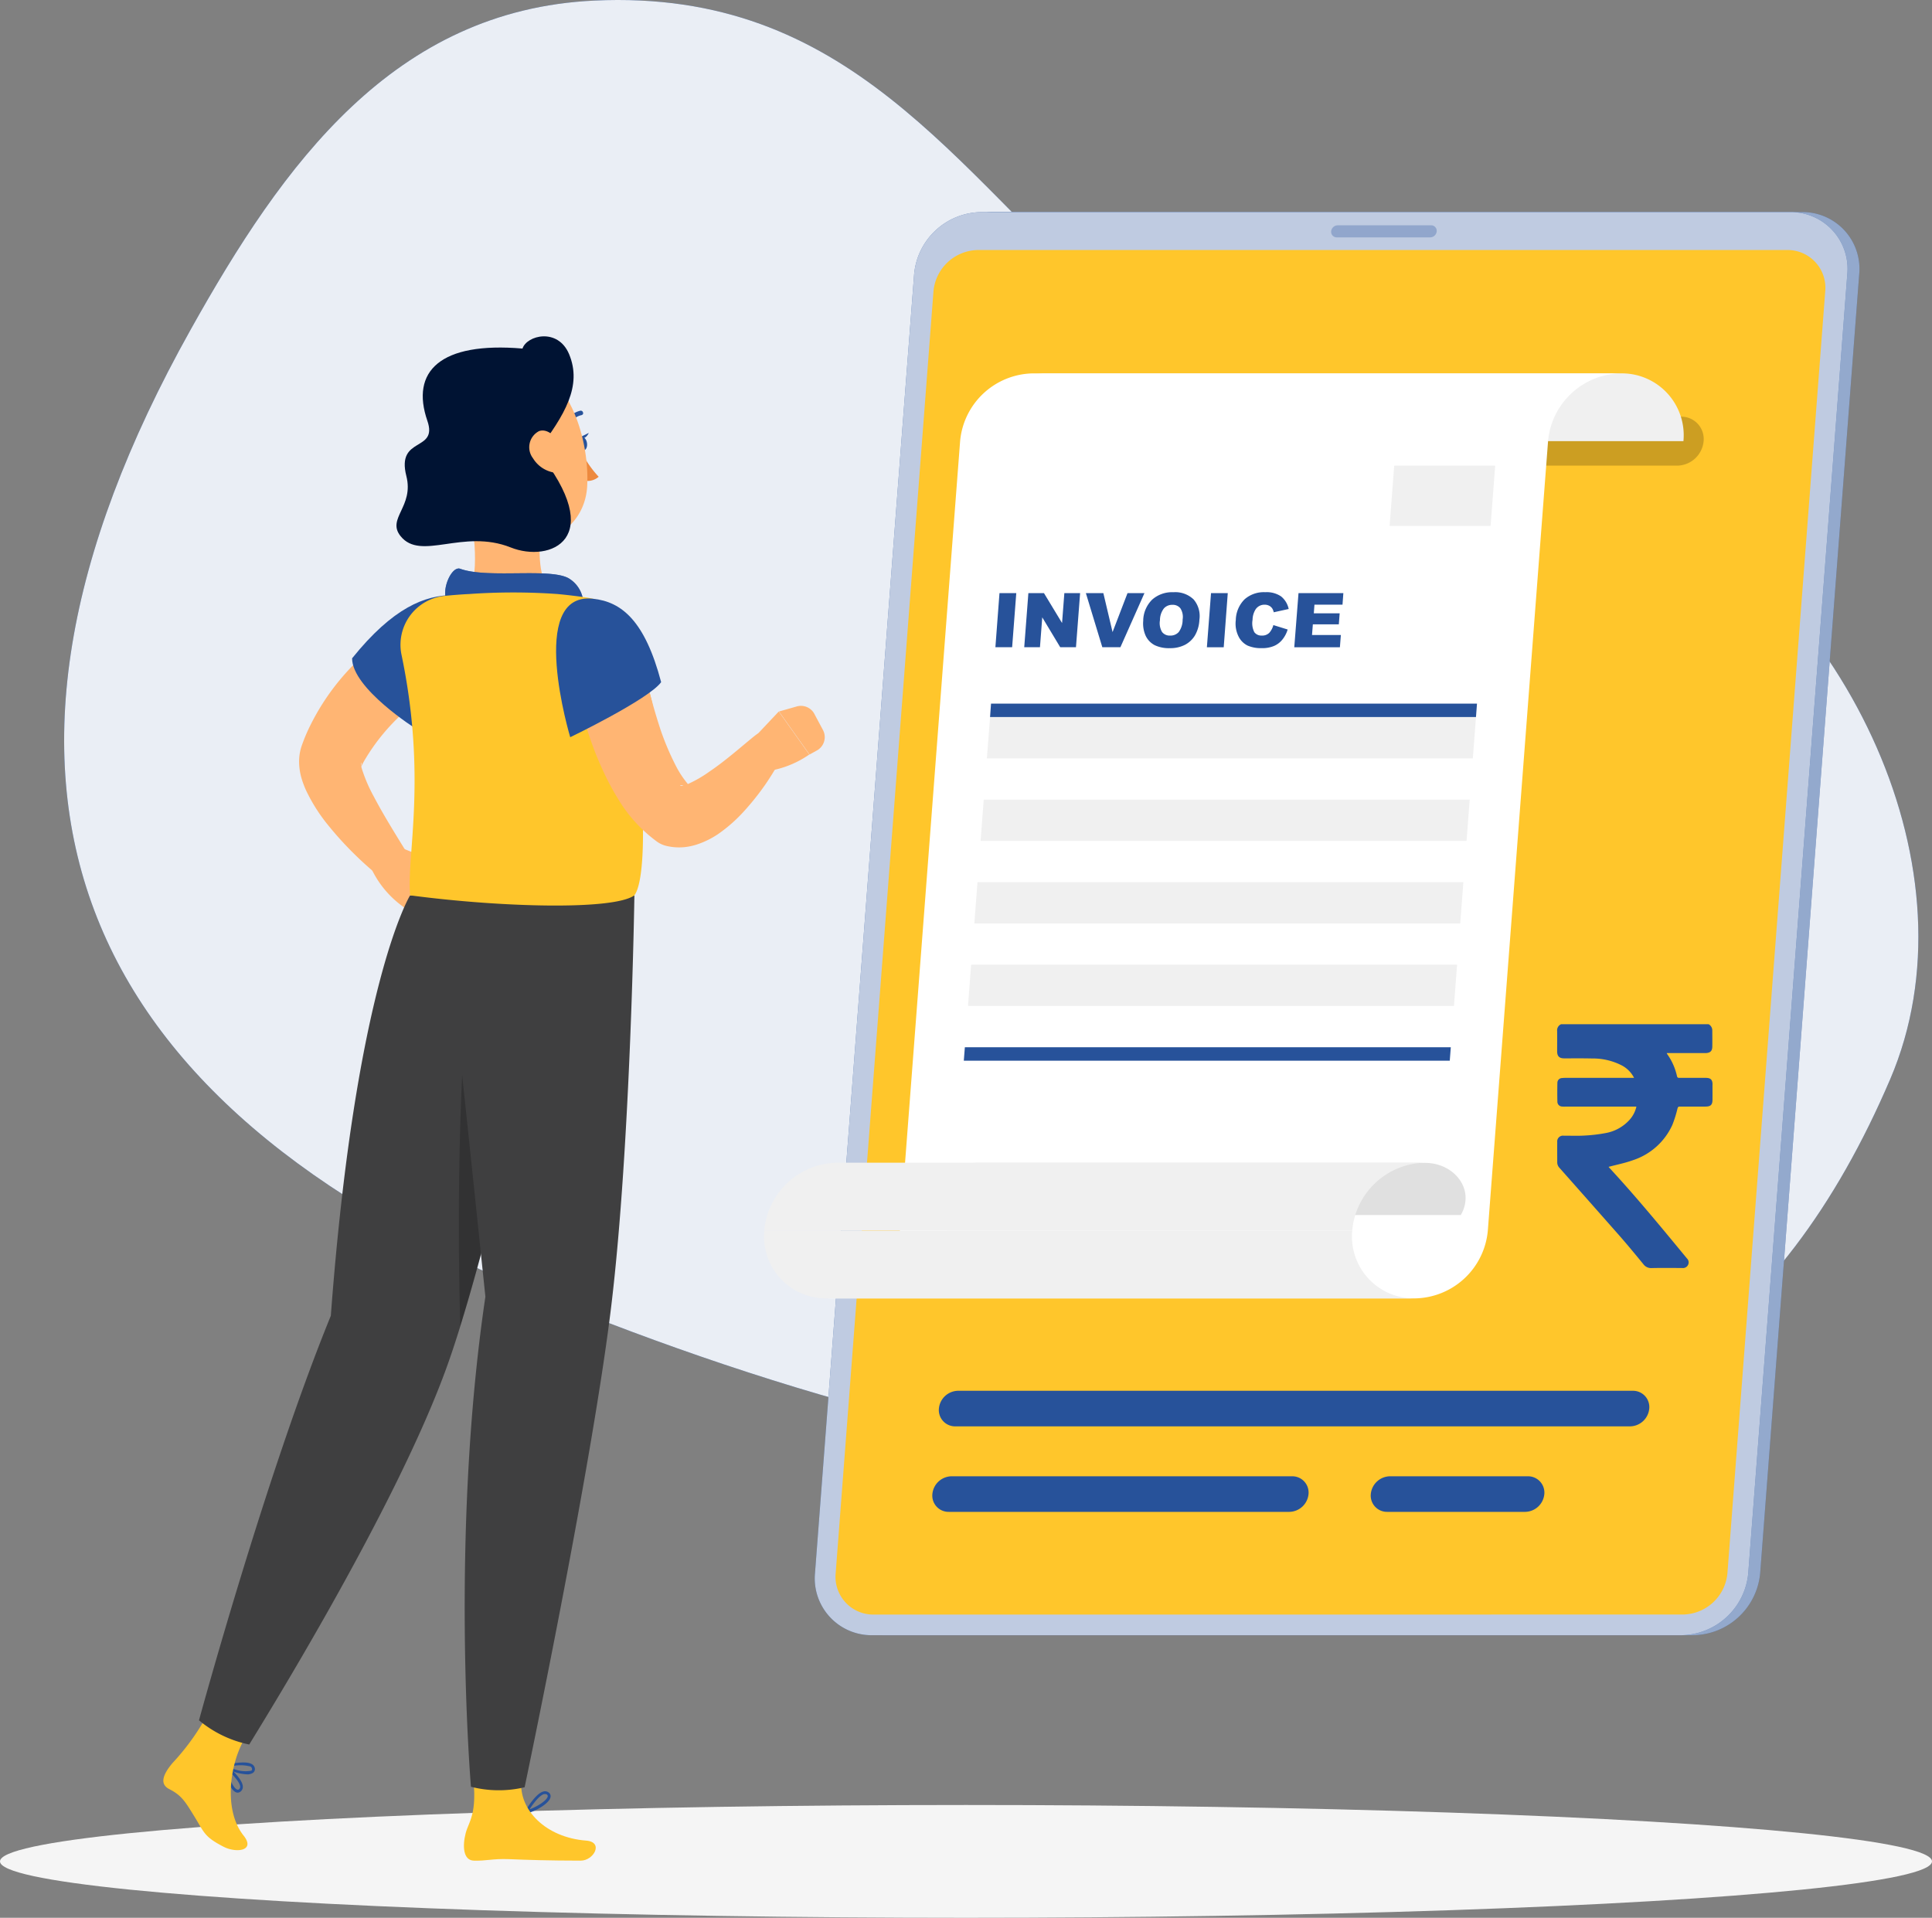 <svg xmlns="http://www.w3.org/2000/svg" xmlns:xlink="http://www.w3.org/1999/xlink" width="200.9" height="199.431" viewBox="0 0 200.9 199.431">
  <rect x="0" y="0" width="200.9" height="199.431" fill="#808080" stroke="none"/>
  <defs>
    <clipPath id="clip-path">
      <rect id="Rectangle_16233" data-name="Rectangle 16233" width="16.162" height="25.361" fill="#27529a"/>
    </clipPath>
  </defs>
  <g id="Group_33839" data-name="Group 33839" transform="translate(-199.049 -3497.453)">
    <g id="Group_3875" data-name="Group 3875" transform="translate(20585.199 11427.729)">
      <g id="freepik--background-simple--inject-198" transform="translate(-20379.48 -7930.276)">
        <path id="Path_2723" data-name="Path 2723" d="M258.866,154.838c9.165-21.428-4.176-49.958-26.215-61.858-19.226-10.362-36.265-1.834-54.346-17.858C161.483,60.2,150.619,41.415,124.093,42.674c-20.868.99-32.354,17.014-41.964,34.229-26.334,47.072-12.62,80.405,36.726,100.61,23.593,9.678,53.88,18.728,79.566,17.931C229.221,194.512,247.494,181.4,258.866,154.838Z" transform="translate(-68.981 -42.614)" fill="#27529a"/>
        <path id="Path_2724" data-name="Path 2724" d="M258.866,154.838c9.165-21.428-4.176-49.958-26.215-61.858-19.226-10.362-36.265-1.834-54.346-17.858C161.483,60.2,150.619,41.415,124.093,42.674c-20.868.99-32.354,17.014-41.964,34.229-26.334,47.072-12.62,80.405,36.726,100.61,23.593,9.678,53.88,18.728,79.566,17.931C229.221,194.512,247.494,181.4,258.866,154.838Z" transform="translate(-68.981 -42.614)" fill="#fff" opacity="0.9"/>
      </g>
      <g id="freepik--Shadow--inject-198" transform="translate(-20386.15 -7742.574)">
        <ellipse id="freepik--path--inject-198" cx="100.45" cy="5.865" rx="100.45" ry="5.865" transform="translate(0 0)" fill="#f5f5f5"/>
      </g>
      <g id="freepik--Invoice--inject-198" transform="translate(-20306.701 -7908.219)">
        <path id="Path_2725" data-name="Path 2725" d="M312.175,233.178H228.04a5.906,5.906,0,0,1-5.953-6.445l10.3-135.1a7.1,7.1,0,0,1,6.942-6.445h84.136a5.9,5.9,0,0,1,5.953,6.445l-10.3,135.1A7.1,7.1,0,0,1,312.175,233.178Z" transform="translate(-215.535 -85.189)" fill="#27529a"/>
        <path id="Path_2726" data-name="Path 2726" d="M312.175,233.178H228.04a5.906,5.906,0,0,1-5.953-6.445l10.3-135.1a7.1,7.1,0,0,1,6.942-6.445h84.136a5.9,5.9,0,0,1,5.953,6.445l-10.3,135.1A7.1,7.1,0,0,1,312.175,233.178Z" transform="translate(-215.535 -85.189)" fill="#fff" opacity="0.5"/>
        <path id="Path_2727" data-name="Path 2727" d="M309.761,233.178H225.62a5.906,5.906,0,0,1-5.953-6.445l10.31-135.1a7.1,7.1,0,0,1,6.947-6.445H321.06a5.9,5.9,0,0,1,5.953,6.445l-10.3,135.1A7.1,7.1,0,0,1,309.761,233.178Z" transform="translate(-214.369 -85.189)" fill="#27529a"/>
        <path id="Path_2728" data-name="Path 2728" d="M309.761,233.178H225.62a5.906,5.906,0,0,1-5.953-6.445l10.31-135.1a7.1,7.1,0,0,1,6.947-6.445H321.06a5.9,5.9,0,0,1,5.953,6.445l-10.3,135.1A7.1,7.1,0,0,1,309.761,233.178Z" transform="translate(-214.369 -85.189)" fill="#fff" opacity="0.7"/>
        <path id="Path_2729" data-name="Path 2729" d="M227.792,234.7a3.927,3.927,0,0,1-3.968-4.295l10.17-133.306A4.72,4.72,0,0,1,238.62,92.8h84.136a3.927,3.927,0,0,1,3.969,4.295L316.554,230.4a4.72,4.72,0,0,1-4.621,4.295Z" transform="translate(-216.376 -88.857)" fill="#ffc62b"/>
        <path id="Path_2730" data-name="Path 2730" d="M334.553,131.342H274.343a2.331,2.331,0,0,1-2.352-2.549h0a2.808,2.808,0,0,1,2.741-2.544h60.211a2.326,2.326,0,0,1,2.352,2.544h0a2.8,2.8,0,0,1-2.741,2.549Z" transform="translate(-239.592 -104.977)" opacity="0.2"/>
        <path id="Path_2731" data-name="Path 2731" d="M333.592,89.094h-9.724a.575.575,0,0,1-.58-.627h0a.694.694,0,0,1,.673-.627h9.729a.575.575,0,0,1,.575.627h0a.684.684,0,0,1-.673.627Z" transform="translate(-264.317 -86.467)" fill="#27529a" opacity="0.3"/>
        <path id="Path_2732" data-name="Path 2732" d="M269.947,124.605a6.435,6.435,0,0,0-6.507-7.046h61.133a6.434,6.434,0,0,1,6.507,7.046Z" transform="translate(-235.476 -100.789)" fill="#f0f0f0"/>
        <path id="Path_2733" data-name="Path 2733" d="M243.528,117.56a7.74,7.74,0,0,0-7.59,7.046l-6.264,82.1a7.735,7.735,0,0,1-7.585,7.046h61.133a7.74,7.74,0,0,0,7.59-7.046l6.264-82.1a7.735,7.735,0,0,1,7.585-7.046Z" transform="translate(-215.549 -100.789)" fill="#fff"/>
        <path id="Path_2734" data-name="Path 2734" d="M270.626,289.63a6.435,6.435,0,0,0,6.507,7.046H216a6.435,6.435,0,0,1-6.507-7.046Z" transform="translate(-209.464 -183.714)" fill="#f0f0f0"/>
        <path id="Path_2735" data-name="Path 2735" d="M255,281.454c.233-3-.71-5.424-3.7-5.424h47.072c2.995,0,5.248,2.741,3.709,5.424Z" transform="translate(-229.626 -177.16)" fill="#e0e0e0"/>
        <path id="Path_2736" data-name="Path 2736" d="M270.653,283.061A7.735,7.735,0,0,1,278.238,276H217.1a7.735,7.735,0,0,0-7.585,7.046Z" transform="translate(-209.491 -177.145)" fill="#f0f0f0"/>
        <path id="Path_2737" data-name="Path 2737" d="M316.436,325.479H246.263a1.694,1.694,0,0,1-1.71-1.85h0a2.036,2.036,0,0,1,1.989-1.85h70.179a1.694,1.694,0,0,1,1.7,1.85h0A2.036,2.036,0,0,1,316.436,325.479Z" transform="translate(-226.371 -199.208)" fill="#27529a"/>
        <path id="Path_2738" data-name="Path 2738" d="M280.368,342.639H244.953a1.689,1.689,0,0,1-1.71-1.85h0a2.036,2.036,0,0,1,1.989-1.85h35.416a1.694,1.694,0,0,1,1.71,1.85h0a2.036,2.036,0,0,1-1.989,1.849Z" transform="translate(-225.739 -207.477)" fill="#27529a"/>
        <path id="Path_2739" data-name="Path 2739" d="M347.3,342.639H332.952a1.689,1.689,0,0,1-1.71-1.85h0a2.036,2.036,0,0,1,1.989-1.85h14.346a1.7,1.7,0,0,1,1.71,1.85h0a2.036,2.036,0,0,1-1.989,1.85Z" transform="translate(-268.148 -207.477)" fill="#27529a"/>
        <path id="Path_2741" data-name="Path 2741" d="M256.325,161.67h1.746l-.43,5.626H255.9Z" transform="translate(-231.842 -122.047)" fill="#27529a"/>
        <path id="Path_2742" data-name="Path 2742" d="M262.12,161.67h1.622l1.881,3.108.238-3.108H267.5l-.43,5.626h-1.637l-1.87-3.108-.238,3.108H261.69Z" transform="translate(-234.633 -122.047)" fill="#27529a"/>
        <path id="Path_2743" data-name="Path 2743" d="M274.06,161.67h1.818l.958,4.051,1.554-4.051h1.761l-2.5,5.626h-1.881Z" transform="translate(-240.594 -122.047)" fill="#27529a"/>
        <path id="Path_2744" data-name="Path 2744" d="M285.551,164.394a3.15,3.15,0,0,1,.933-2.145,3.108,3.108,0,0,1,2.2-.767,2.751,2.751,0,0,1,2.109.751,2.663,2.663,0,0,1,.6,2.114,3.59,3.59,0,0,1-.456,1.616,2.653,2.653,0,0,1-1.036.984,3.342,3.342,0,0,1-1.591.352,3.44,3.44,0,0,1-1.554-.306,2.129,2.129,0,0,1-.938-.958,3.109,3.109,0,0,1-.259-1.642Zm1.741,0a1.787,1.787,0,0,0,.223,1.228.989.989,0,0,0,.834.368,1.145,1.145,0,0,0,.891-.363,2.16,2.16,0,0,0,.409-1.306,1.648,1.648,0,0,0-.233-1.166,1,1,0,0,0-.839-.363,1.145,1.145,0,0,0-.876.373,2.021,2.021,0,0,0-.409,1.233Z" transform="translate(-246.122 -121.953)" fill="#27529a"/>
        <path id="Path_2745" data-name="Path 2745" d="M298.78,161.67h1.741L300.1,167.3H298.35Z" transform="translate(-252.3 -122.047)" fill="#27529a"/>
        <path id="Path_2746" data-name="Path 2746" d="M308.034,164.9l1.487.461a3.03,3.03,0,0,1-.565,1.067,2.254,2.254,0,0,1-.865.648,3.14,3.14,0,0,1-1.264.223,3.482,3.482,0,0,1-1.477-.269,2.072,2.072,0,0,1-.932-.938,2.984,2.984,0,0,1-.29-1.715,3.139,3.139,0,0,1,.907-2.15,3.02,3.02,0,0,1,2.155-.746,2.668,2.668,0,0,1,1.637.43,2.269,2.269,0,0,1,.8,1.316l-1.554.342a1.222,1.222,0,0,0-.14-.373.85.85,0,0,0-.332-.306.984.984,0,0,0-.466-.109,1.1,1.1,0,0,0-.943.477,2.1,2.1,0,0,0-.321,1.1,2.031,2.031,0,0,0,.186,1.285.907.907,0,0,0,.772.347,1.036,1.036,0,0,0,.777-.28A1.943,1.943,0,0,0,308.034,164.9Z" transform="translate(-255.072 -121.955)" fill="#27529a"/>
        <path id="Path_2747" data-name="Path 2747" d="M316.33,161.67h4.663l-.088,1.2h-2.917l-.067.9h2.689l-.088,1.145h-2.7l-.088,1.109h3l-.1,1.274H315.89Z" transform="translate(-260.753 -122.047)" fill="#27529a"/>
        <path id="Path_2748" data-name="Path 2748" d="M305.358,185.249H254.83l.1-1.4h50.533Z" transform="translate(-231.327 -132.736)" fill="#27529a"/>
        <path id="Path_2749" data-name="Path 2749" d="M305.05,186.55H254.522l-.332,4.295h50.533Z" transform="translate(-231.018 -134.037)" fill="#f0f0f0"/>
        <path id="Path_2750" data-name="Path 2750" d="M303.79,203.12H253.256l-.326,4.29h50.533Z" transform="translate(-230.411 -142.023)" fill="#f0f0f0"/>
        <path id="Path_2751" data-name="Path 2751" d="M302.524,219.68H252l-.326,4.295H302.2Z" transform="translate(-229.804 -150.003)" fill="#f0f0f0"/>
        <path id="Path_2752" data-name="Path 2752" d="M301.26,236.25H250.726l-.326,4.29h50.533Z" transform="translate(-229.192 -157.989)" fill="#f0f0f0"/>
        <path id="Path_2753" data-name="Path 2753" d="M300.093,254.214H249.56l.109-1.4H300.2Z" transform="translate(-228.787 -165.969)" fill="#27529a"/>
        <path id="Path_2754" data-name="Path 2754" d="M335.5,136.08H346l-.477,6.264h-10.5Z" transform="translate(-269.972 -109.715)" fill="#f0f0f0"/>
        <g id="Group_33836" data-name="Group 33836" transform="translate(82.471 84.451)" clip-path="url(#clip-path)">
          <path id="Path_29201" data-name="Path 29201" d="M16.159,6.28c0-.51-.193-.7-.708-.7-.907,0-1.813,0-2.72,0-.13,0-.227,0-.266-.173A6.27,6.27,0,0,0,11.439,3.1.707.707,0,0,1,11.4,3h3.89c.066,0,.132,0,.2,0,.433-.027.634-.215.644-.647.013-.569,0-1.139,0-1.708A.726.726,0,0,0,15.748,0H.415A.691.691,0,0,0,0,.715c.011.7,0,1.4,0,2.1,0,.516.223.735.737.737.973,0,1.946-.012,2.918.012A6.535,6.535,0,0,1,6.75,4.3,3,3,0,0,1,8,5.58H.842A3.011,3.011,0,0,0,.5,5.6a.491.491,0,0,0-.474.481q-.023,1,0,2a.5.5,0,0,0,.478.48,2.984,2.984,0,0,0,.321.009H8.242a3.081,3.081,0,0,1-.7,1.36,4.4,4.4,0,0,1-2.552,1.4,16.382,16.382,0,0,1-2.2.252c-.7.041-1.4.007-2.1.011a.6.6,0,0,0-.68.665c-.008.7,0,1.4,0,2.1a.824.824,0,0,0,.232.578q3.092,3.49,6.177,6.987c.87.992,1.71,2.01,2.547,3.03a.988.988,0,0,0,.864.406c1.063-.023,2.126-.012,3.19-.005a.587.587,0,0,0,.6-.339.569.569,0,0,0-.122-.658C10.9,21.206,8.307,18.052,5.539,15.05c-.076-.083-.148-.169-.189-.216.843-.226,1.709-.393,2.528-.691a6.835,6.835,0,0,0,4.1-3.665,12.2,12.2,0,0,0,.538-1.713c.042-.151.091-.2.243-.2.89.006,1.78,0,2.671,0,.532,0,.72-.182.724-.706s0-1.056,0-1.584" transform="translate(0)" fill="#27529a"/>
        </g>
      </g>
      <g id="freepik--Character--inject-198" transform="translate(-20369.164 -7895.298)">
        <path id="Path_2755" data-name="Path 2755" d="M133.85,212.973l1.875.751a4.212,4.212,0,0,1,1.741,1.306l.86,1.088a1.9,1.9,0,0,1-.062,2.44l-.912,1.036a1.912,1.912,0,0,1-2.715.161l-.881-.777a10.229,10.229,0,0,1-3.487-4.393l.518-.518A3.58,3.58,0,0,1,133.85,212.973Z" transform="translate(-108.834 -159.677)" fill="#ffb573"/>
        <path id="Path_2756" data-name="Path 2756" d="M132.175,171.683l-.611.4-.679.466c-.451.321-.907.653-1.347.99-.886.689-1.746,1.4-2.544,2.155a20.972,20.972,0,0,0-4.01,4.88c-.13.218-.243.435-.352.658l-.083.166a2.132,2.132,0,0,0,.052-.212.642.642,0,0,0,0-.259c-.047-.15-.052.238.067.622a15.925,15.925,0,0,0,1.238,2.87c1.067,2.041,2.4,4.145,3.668,6.217l.031.057a1.824,1.824,0,0,1-.606,2.5,1.844,1.844,0,0,1-2.072-.119,33.919,33.919,0,0,1-2.958-2.59,35.16,35.16,0,0,1-2.7-2.948,17.941,17.941,0,0,1-2.378-3.694,9.952,9.952,0,0,1-.487-1.274,6.341,6.341,0,0,1-.269-1.746,5.118,5.118,0,0,1,.13-1.192,5.665,5.665,0,0,1,.2-.658l.1-.264c.13-.357.275-.7.425-1.036a24.3,24.3,0,0,1,4.942-7.092,31.473,31.473,0,0,1,3.108-2.782c.549-.425,1.1-.839,1.679-1.228.29-.2.58-.394.881-.58l.461-.28.518-.3a3.627,3.627,0,0,1,3.813,6.155Z" transform="translate(-102.02 -136.562)" fill="#ffb573"/>
        <path id="Path_2757" data-name="Path 2757" d="M137.369,162.05c-3.026,0-6.341,1.311-10.589,6.58,0,3.145,6.637,7.326,6.637,7.326S144.3,162.024,137.369,162.05Z" transform="translate(-107.153 -135.151)" fill="#27529a"/>
        <path id="Path_2758" data-name="Path 2758" d="M102.514,399.749a.614.614,0,0,1-.161-.026c-.627-.223-1.217-1.818-1.254-2.71a.135.135,0,0,1,.078-.135.15.15,0,0,1,.161,0c.067.057,1.627,1.337,1.7,2.2a.606.606,0,0,1-.14.466A.518.518,0,0,1,102.514,399.749Zm-1.083-2.388c.14.844.622,1.943,1.036,2.072a.192.192,0,0,0,.223-.083.316.316,0,0,0,.073-.249C102.705,398.609,101.939,397.816,101.431,397.36Z" transform="translate(-94.776 -248.309)" fill="#27529a"/>
        <path id="Path_2759" data-name="Path 2759" d="M103.487,397.62a5.046,5.046,0,0,1-2.326-.715.147.147,0,0,1,.047-.264c.083,0,2.036-.518,2.772-.083a.6.6,0,0,1,.3.389.477.477,0,0,1-.187.518,1.067,1.067,0,0,1-.6.155Zm-1.85-.782a3.337,3.337,0,0,0,2.285.4c.052-.036.1-.088.067-.228a.3.3,0,0,0-.161-.207A4.1,4.1,0,0,0,101.637,396.838Z" transform="translate(-94.775 -248.082)" fill="#27529a"/>
        <path id="Path_2760" data-name="Path 2760" d="M89.851,391.386a24.411,24.411,0,0,0,3.865-5.486s4.808,1.181,3.865,2.59c-1.715,2.513-2.549,7.678-.342,10.444,1.259,1.58-.73,1.844-2.072,1.166-2.072-1.072-2-1.477-3.108-3.254-.933-1.518-1.3-2.114-2.59-2.767C88.431,393.516,88.949,392.459,89.851,391.386Z" transform="translate(-88.895 -243.029)" fill="#ffc62b"/>
        <path id="Path_2761" data-name="Path 2761" d="M134.072,222.33S127.109,256.316,122,270.858c-5.357,15.242-20.148,38.768-20.723,39.778a11.836,11.836,0,0,1-5.227-2.518s6.942-25.515,13.708-42.068c2.59-34.556,8.232-43.695,8.232-43.695Z" transform="translate(-92.343 -164.201)" fill="#3f3f40"/>
        <path id="Path_2762" data-name="Path 2762" d="M148.569,257.315c-.316,6.574-.518,15.615-.223,26.619,2.129-6.859,4.445-16.159,6.393-24.505C153.439,257.694,151.418,256.86,148.569,257.315Z" transform="translate(-117.477 -181.002)" opacity="0.2"/>
        <path id="Path_2763" data-name="Path 2763" d="M149.72,141.89c.73,2.958,1.445,7.771.28,10.362,0,0,4.362.2,9.937,4.663,2.627-3.854-.414-4.611-.414-4.611-2.316-.518-2.2-3.627-2.2-5.828Z" transform="translate(-118.208 -125.435)" fill="#ffb573"/>
        <path id="Path_2764" data-name="Path 2764" d="M146.568,160.723c-2.176-.238-.673-4.373.456-3.968,2.86,1.036,9.274-.114,11.258.979a3.128,3.128,0,0,1,1.482,3.336S148.909,160.982,146.568,160.723Z" transform="translate(-116.154 -132.585)" fill="#27529a"/>
        <path id="Path_2765" data-name="Path 2765" d="M146.568,160.723c-2.176-.238-.673-4.373.456-3.968,2.86,1.036,9.274-.114,11.258.979a3.128,3.128,0,0,1,1.482,3.336S148.909,160.982,146.568,160.723Z" transform="translate(-116.154 -132.585)" fill="#27529a" opacity="0.7"/>
        <path id="Path_2766" data-name="Path 2766" d="M172.09,131.073c.073.394.337.679.6.632s.409-.4.342-.8-.337-.679-.6-.632S172.038,130.679,172.09,131.073Z" transform="translate(-128.983 -119.836)" fill="#27529a"/>
        <path id="Path_2767" data-name="Path 2767" d="M172.55,129.95l.9-.44S173.094,130.339,172.55,129.95Z" transform="translate(-129.21 -119.469)" fill="#27529a"/>
        <path id="Path_2768" data-name="Path 2768" d="M171.328,125.395a.228.228,0,0,0,0-.176.238.238,0,0,0-.29-.166,2.357,2.357,0,0,0-1.627,1.409.249.249,0,0,0,.15.3.238.238,0,0,0,.3-.15,1.855,1.855,0,0,1,1.3-1.1.249.249,0,0,0,.166-.114Z" transform="translate(-127.693 -117.317)" fill="#27529a"/>
        <path id="Path_2769" data-name="Path 2769" d="M173,133.68a10.74,10.74,0,0,0,1.694,2.4,1.72,1.72,0,0,1-1.4.414Z" transform="translate(-129.427 -121.479)" fill="#ed893e"/>
        <path id="Path_2770" data-name="Path 2770" d="M145.812,123.634c1.155,4.808,1.554,6.865,4.388,8.932,4.285,3.108,9.818.653,10.1-4.393.249-4.549-1.679-11.641-6.683-12.75A6.609,6.609,0,0,0,145.812,123.634Z" transform="translate(-116.227 -112.598)" fill="#ffb573"/>
        <path id="Path_2771" data-name="Path 2771" d="M150.354,122.05c2.829-3.741,4.663-6.766,3.279-10.077-1.166-2.767-4.393-1.958-4.844-.575-8.579-.73-11.662,2.378-9.89,7.517,1.129,3.279-3.254,1.554-2.186,5.74.813,3.191-2.072,4.409-.606,6.243,2.114,2.647,6.476-.8,11.455,1.181C151.623,133.707,157.747,131.246,150.354,122.05Z" transform="translate(-111.444 -110.129)" fill="#001333"/>
        <path id="Path_2772" data-name="Path 2772" d="M162.753,131.914a3.181,3.181,0,0,0,2.15,1.477c1.124.166,1.513-1.1,1.036-2.269-.414-1.036-1.5-2.409-2.559-2.031A1.885,1.885,0,0,0,162.753,131.914Z" transform="translate(-124.315 -119.236)" fill="#ffb573"/>
        <path id="Path_2774" data-name="Path 2774" d="M161.648,404.445a.161.161,0,0,1-.119-.062.15.15,0,0,1,0-.161c.041-.073,1.036-1.824,1.881-2.036a.585.585,0,0,1,.487.067.471.471,0,0,1,.249.518c-.114.658-1.6,1.5-2.461,1.684Zm1.932-1.989h-.1c-.487.124-1.145,1.01-1.513,1.585.808-.28,1.818-.932,1.891-1.347a.215.215,0,0,0-.119-.212A.316.316,0,0,0,163.58,402.456Z" transform="translate(-123.887 -250.866)" fill="#27529a"/>
        <path id="Path_2775" data-name="Path 2775" d="M161.931,404.542c-4.2-.326-7.025-3.207-6.735-6.258.161-1.684-5.217-1.834-5.217-1.834.85,5.217-.218,5.963-.57,7.31s-.264,2.839.85,2.865c1.331.036,1.953-.218,3.627-.155,1.938.078,4.031.15,7.476.155C162.724,406.63,163.8,404.687,161.931,404.542Z" transform="translate(-117.969 -248.114)" fill="#ffc62b"/>
        <path id="Path_2776" data-name="Path 2776" d="M164.91,222.33s-.368,25.743-2.4,42.658-9.015,50.093-9.015,50.093a11.683,11.683,0,0,1-5.58-.052s-2.207-25.9,1.5-50.963c-2.72-26.251-4.424-41.736-4.424-41.736Z" transform="translate(-115.928 -164.201)" fill="#3f3f40"/>
        <path id="Path_2777" data-name="Path 2777" d="M161.767,169.222c-.088,1.989,3.051,6.59-.824,9.253.725,1.622,1.337,12.6-.13,14.558-2.14,1.554-13.719,1.269-23.313,0-.409-3.968,1.777-12.19-.9-25.008a5.113,5.113,0,0,1,4.492-6.134c.808-.078,1.663-.15,2.539-.192a65.415,65.415,0,0,1,9.185,0c.99.093,2.015.218,2.994.357A6.932,6.932,0,0,1,161.767,169.222Z" transform="translate(-111.833 -134.904)" fill="#ffc62b"/>
        <path id="Path_2795" data-name="Path 2795" d="M207.614,187.86l2.29-2.43,3.176,4.471a10.3,10.3,0,0,1-5.243,1.824l-.3-.658A3.6,3.6,0,0,1,207.614,187.86Z" transform="translate(-145.909 -146.418)" fill="#ffb573"/>
        <path id="Path_2796" data-name="Path 2796" d="M216.133,185.122l.9,1.684a1.585,1.585,0,0,1-.648,2.14l-.746.409-3.176-4.471,1.818-.518a1.585,1.585,0,0,1,1.855.756Z" transform="translate(-148.444 -145.872)" fill="#ffb573"/>
        <path id="Path_2797" data-name="Path 2797" d="M177.968,170.435l.2.99.218,1.036c.155.7.306,1.4.482,2.072.337,1.388.741,2.751,1.171,4.067a27.774,27.774,0,0,0,1.554,3.684,10.051,10.051,0,0,0,1.9,2.642l-1.1-.518c-.321-.041-.383.057-.212.052a2.321,2.321,0,0,0,.782-.228,12.975,12.975,0,0,0,2.207-1.29c.772-.518,1.554-1.129,2.326-1.756s1.554-1.3,2.311-1.912l.083-.062a1.824,1.824,0,0,1,2.777,2.243,27.846,27.846,0,0,1-1.736,2.875A27.154,27.154,0,0,1,188.811,187a15.709,15.709,0,0,1-2.792,2.476,8.937,8.937,0,0,1-2.072,1.036,6.278,6.278,0,0,1-1.461.321,5.755,5.755,0,0,1-1.844-.135,2.777,2.777,0,0,1-.979-.451l-.124-.093a15.076,15.076,0,0,1-3.943-4.4,25.743,25.743,0,0,1-1.274-2.331q-.565-1.176-1.036-2.352a42.6,42.6,0,0,1-1.523-4.735c-.2-.8-.394-1.59-.554-2.394-.078-.4-.161-.8-.228-1.212s-.13-.793-.2-1.28a3.627,3.627,0,0,1,7.149-1.192Z" transform="translate(-128.344 -137.712)" fill="#ffb573"/>
        <path id="Path_2798" data-name="Path 2798" d="M171.54,162.767c3.015.311,5.424,2.311,7.108,8.678-1.3,1.793-9.455,5.725-9.455,5.725S164.649,162.058,171.54,162.767Z" transform="translate(-126.884 -135.485)" fill="#27529a"/>
      </g>
    </g>
  </g>
</svg>
